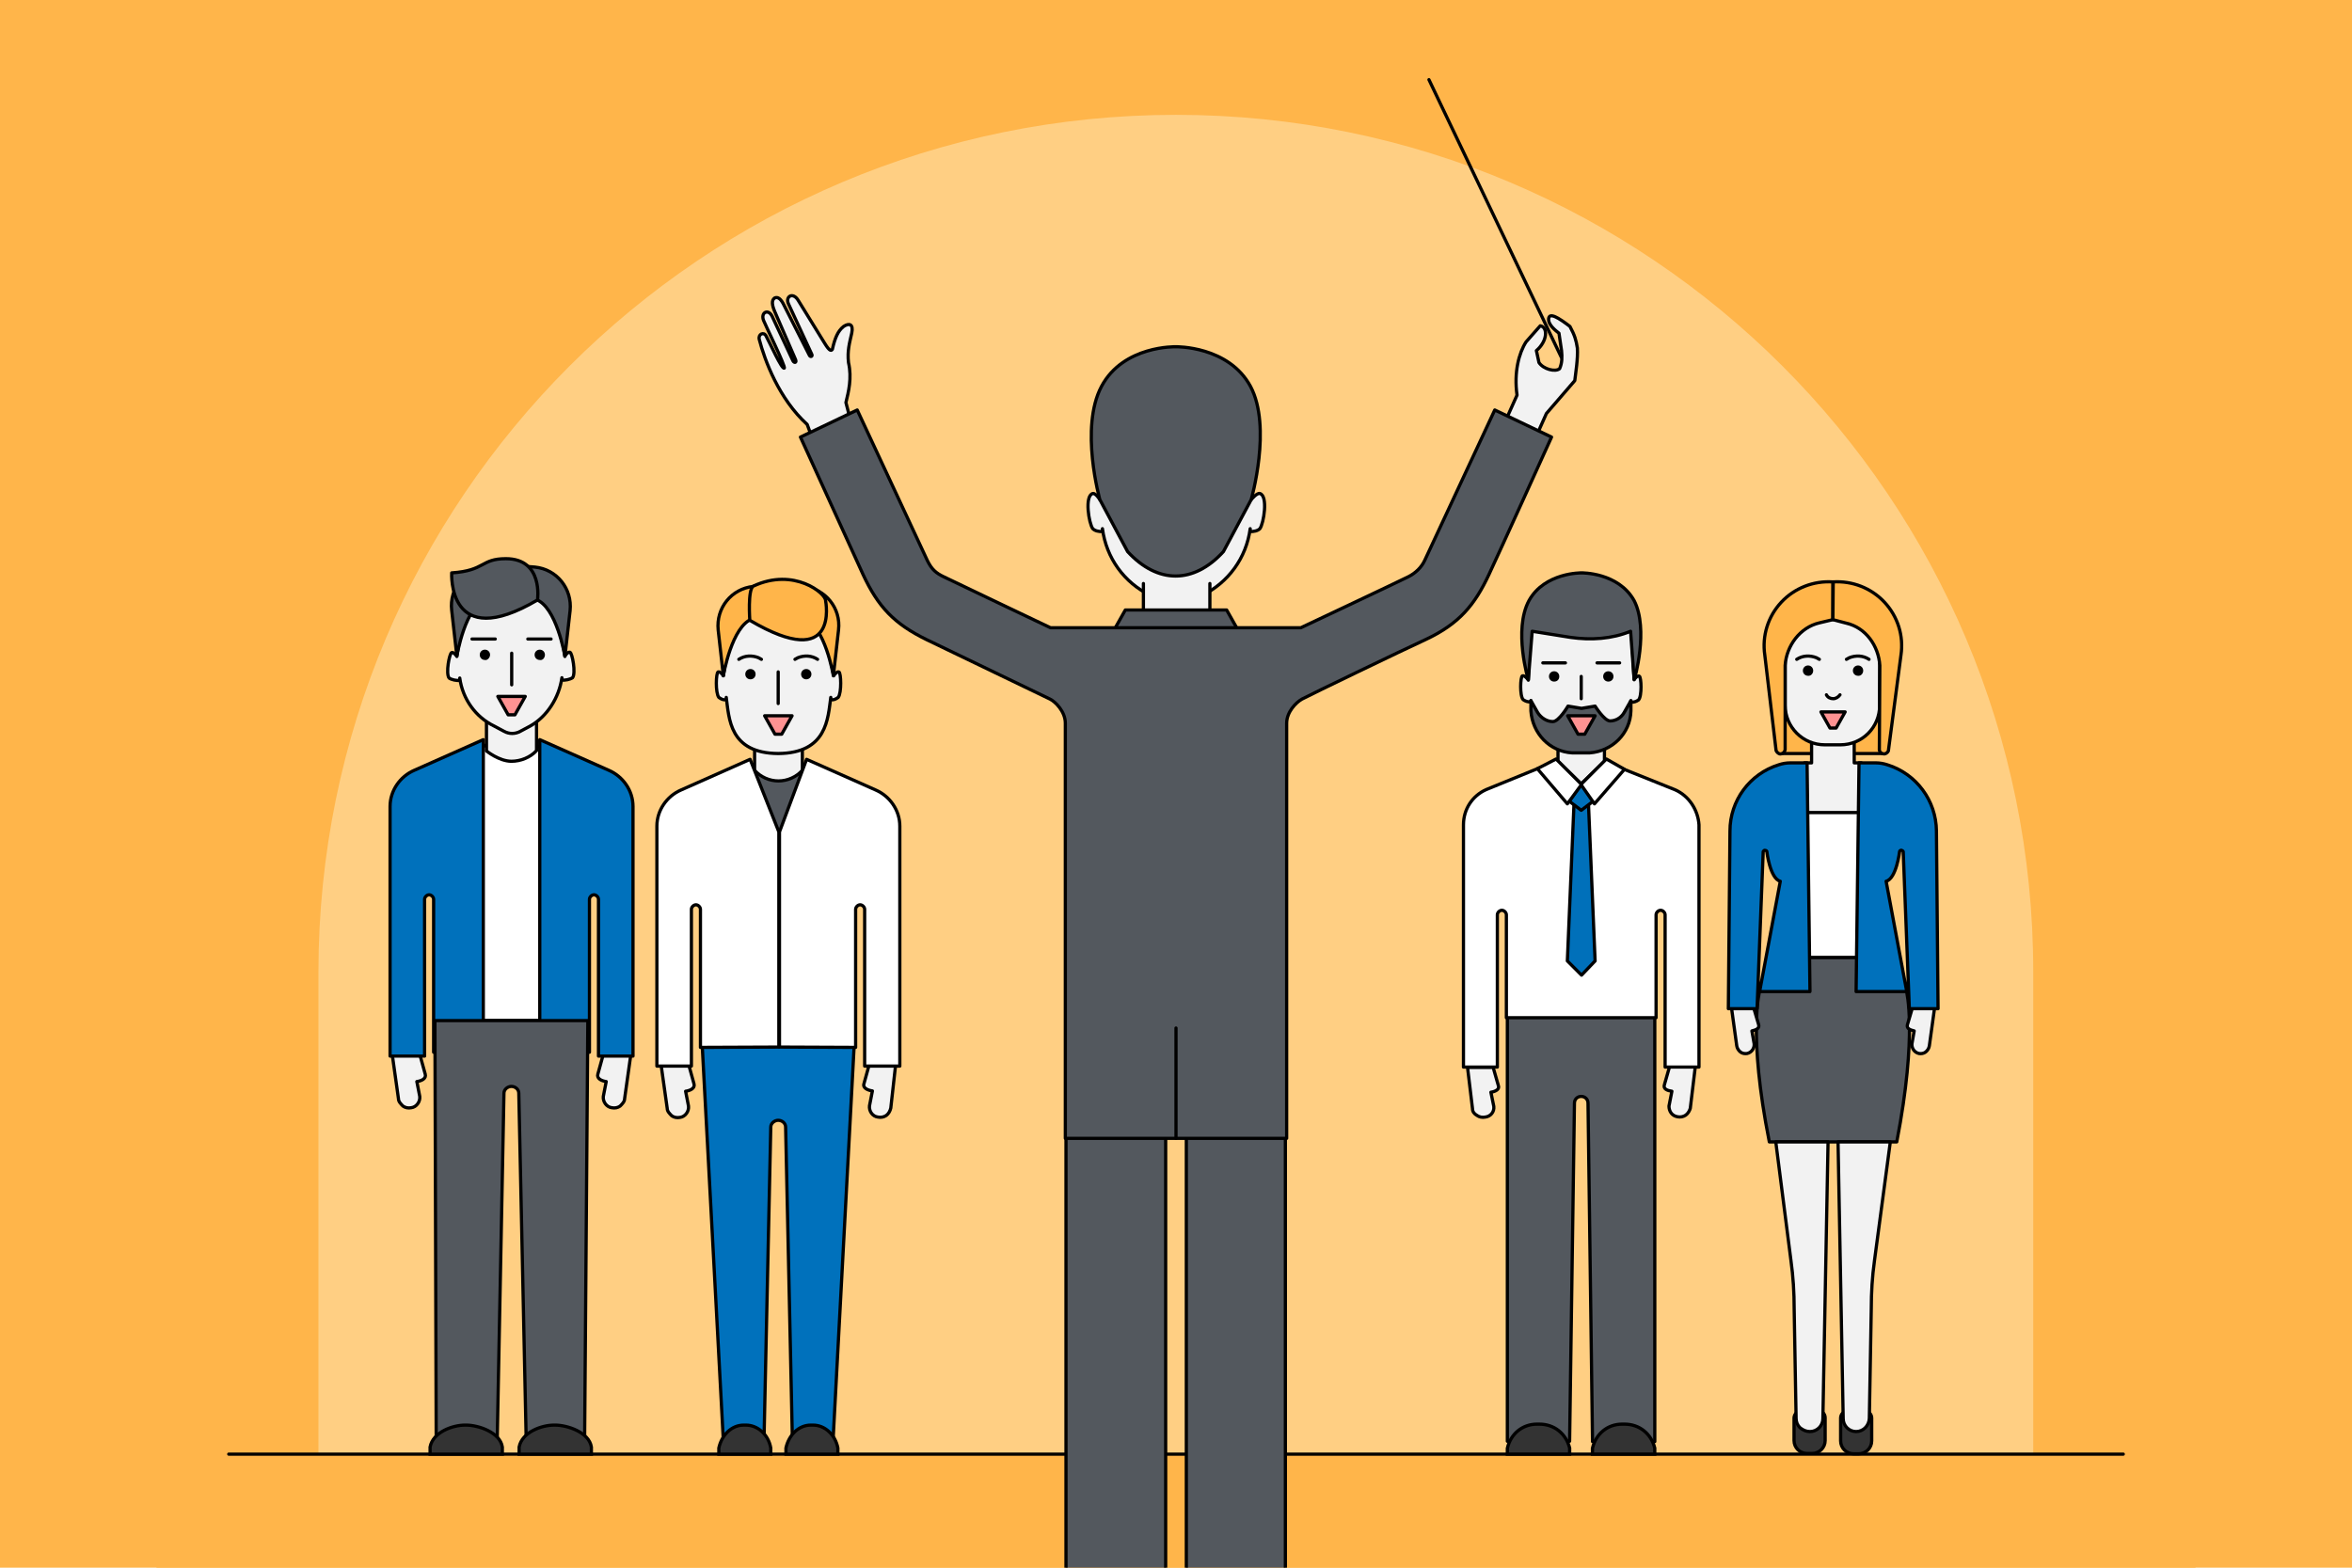 <?xml version="1.0" encoding="utf-8"?><!-- Generator: Adobe Illustrator 21.1.0, SVG Export Plug-In . SVG Version: 6.00 Build 0)  --><svg version="1.2" baseProfile="tiny" id="Layer_1" xmlns="http://www.w3.org/2000/svg" xmlns:xlink="http://www.w3.org/1999/xlink"	 x="0px" y="0px" viewBox="0 0 729 486" xml:space="preserve"><rect fill="#FFB54A" width="729" height="486"/><g>	<path fill="#FFCF83" d="M364.5,35.6c-146.8,0-265.8,119-265.8,265.8c0,38.1,0,119.9,0,184.7h531.5c0-64.8,0-146.6,0-184.7		C630.3,154.6,511.3,35.6,364.5,35.6z"/>	<rect x="48.5" y="450.8" fill="#FFB54A" width="632" height="35.2"/>			<line fill="none" stroke="#000000" stroke-linecap="round" stroke-linejoin="round" stroke-miterlimit="10" x1="658.1" y1="450.8" x2="70.9" y2="450.8"/>	<g>		<g>			<path fill="#F2F2F2" stroke="#000000" stroke-linecap="round" stroke-linejoin="round" stroke-miterlimit="79.84" d="				M204.9,330.1l1.9,13.5c0,0.9,0.7,1.6,1.4,2.3c0.7,0.5,1.6,0.7,2.6,0.5l0,0c1.6-0.2,2.8-1.9,2.6-3.5l-0.9-4.6l0,0				c1.4-0.2,3-0.9,2.6-2.3l-1.6-5.8h-8.6V330.1z"/>			<path fill="#F2F2F2" stroke="#000000" stroke-linecap="round" stroke-linejoin="round" stroke-miterlimit="79.84" d="				M277.6,330.1h-8.2l-1.6,5.8c-0.5,1.4,1.2,2.1,2.6,2.3l0,0l-0.9,4.6c-0.2,1.6,0.9,3.3,2.6,3.5l0,0c0.9,0.2,1.9,0,2.6-0.5				s1.2-1.4,1.4-2.3L277.6,330.1L277.6,330.1z"/>		</g>		<path fill="#0071BC" stroke="#000000" stroke-linecap="round" stroke-linejoin="round" stroke-miterlimit="79.84" d="			M241.2,319.4h-23.8l6.8,127.2h12.6l2.1-97.2c0-1.2,1.2-2.1,2.3-2.1l0,0c1.2,0,2.3,0.9,2.3,2.1l2.1,97.2h12.6l6.8-127.2			L241.2,319.4L241.2,319.4z"/>		<g>			<path fill="#333333" stroke="#000000" stroke-miterlimit="10" d="M231.2,441.8h-0.7c-3.7,0-6.8,3-7.7,7.1v1.9h16.1v-1.9				C238.2,444.8,234.9,441.8,231.2,441.8L231.2,441.8z"/>			<path fill="#333333" stroke="#000000" stroke-miterlimit="10" d="M252,441.8h-0.7c-3.7,0-6.8,3-7.7,7.1v1.9h16.1v-1.9				C258.9,444.8,255.7,441.8,252,441.8L252,441.8z"/>		</g>		<path fill="#53585E" stroke="#000000" stroke-linecap="round" stroke-linejoin="round" stroke-miterlimit="79.84" d="			M224.6,239.6l-0.2,79.9H258v-79.8l-9.6-2.7h-14.9L224.6,239.6z"/>					<path fill="#F2F2F2" stroke="#000000" stroke-width="0.993" stroke-linecap="round" stroke-linejoin="round" stroke-miterlimit="79.84" d="			M241.29,231.8l-7.4-3.5v10.5l0,0c1.87,2.1,4.63,3.3,7.4,3.3c2.76,0,5.52-1.2,7.4-3.3l0,0v-10.5L241.29,231.8z"/>		<path fill="#F2F2F2" stroke="#000000" stroke-linecap="round" stroke-linejoin="round" stroke-miterlimit="79.84" d="			M241.2,233.6c15.19-0.1,15.4-10.93,16.3-17.4v0.7c0.9,0.2,1.6-0.2,2.3-0.7c1.1-1.4,0.9-7.7,0.2-7.9c-0.7-0.2-1.6,1.2-1.6,1.2			l-3.2-16.7l0,0l0,0l-14.2-1.6l-14.2,1.6l-2.6,16.7c0,0-0.9-1.4-1.6-1.2s-0.9,6.5,0.2,7.9c0.7,0.5,1.4,0.9,2.3,0.7v-0.7			C226,222.67,226,233.5,241.2,233.6L241.2,233.6"/>		<g>			<path d="M234.2,209c0-0.9-0.7-1.6-1.6-1.6c-0.9,0-1.6,0.7-1.6,1.6s0.7,1.6,1.6,1.6S234.2,209.9,234.2,209z"/>			<path d="M251.5,209c0-0.9-0.7-1.6-1.6-1.6c-0.9,0-1.6,0.7-1.6,1.6s0.7,1.6,1.6,1.6S251.5,209.9,251.5,209z"/>			<g>				<path fill="none" stroke="#000000" stroke-linecap="round" stroke-linejoin="round" stroke-miterlimit="10" d="M253.4,204.4					L253.4,204.4c-1.8-1.2-4.1-1.3-6.1-0.5l-0.9,0.5"/>				<path fill="none" stroke="#000000" stroke-linecap="round" stroke-linejoin="round" stroke-miterlimit="10" d="M229,204.4					L229,204.4c1.8-1.2,4.1-1.3,6.1-0.5l0.9,0.5"/>			</g>		</g>		<path fill="none" stroke="#000000" stroke-linecap="round" stroke-linejoin="round" stroke-miterlimit="79.84" d="M241.2,208.3			v9.8"/>		<g>			<path fill="#FFB54A" stroke="#000000" stroke-linecap="round" stroke-linejoin="round" stroke-miterlimit="79.84" d="				M246.4,181.6l2.6,0.2c6.8,0.7,11.7,6.7,10.9,13.5l-1.6,14.2c0,0-2.6-15.6-9.1-17.7L246.4,181.6z"/>			<path fill="#FFB54A" stroke="#000000" stroke-linecap="round" stroke-linejoin="round" stroke-miterlimit="79.84" d="				M236.1,181.6l-2.6,0.2c-6.8,0.7-11.6,6.7-10.9,13.5l1.6,14.2c0,0,2.6-15.6,9.1-17.7L236.1,181.6z"/>			<path fill="#FFB54A" stroke="#000000" stroke-linecap="round" stroke-linejoin="round" stroke-miterlimit="79.84" d="				M232.4,192.3c28,16.5,23.5-6,23.5-6c0.2-2.3-9.8-10.5-22.4-4.6C231.7,182.7,232.4,192.3,232.4,192.3z"/>		</g>		<g>			<path fill="#FFFFFF" stroke="#000000" stroke-linecap="round" stroke-linejoin="round" stroke-miterlimit="79.84" d="				M241.6,324.6v-66.7l8.4-22.5l21.4,9.5c4.4,1.9,7.5,6.3,7.5,11.2v74.4H268v-48.6c0-0.7-0.7-1.4-1.4-1.4c-0.7,0-1.4,0.7-1.4,1.4				v42.8L241.6,324.6L241.6,324.6z"/>			<path fill="#FFFFFF" stroke="#000000" stroke-linecap="round" stroke-linejoin="round" stroke-miterlimit="79.84" d="				M241.4,324.6v-66.7l-8.9-22.5l-21.4,9.5c-4.4,1.9-7.5,6.3-7.5,11.2v74.4h10.7v-48.6c0-0.7,0.7-1.4,1.4-1.4s1.4,0.7,1.4,1.4v42.8				L241.4,324.6L241.4,324.6z"/>		</g>	</g>	<path fill="#FFFFFF" stroke="#000000" stroke-linecap="round" stroke-linejoin="round" stroke-miterlimit="79.84" d="		M141.8,236.3v80.1h33.6v-79.9l-9.6-5.7h-14.9L141.8,236.3z"/>			<path fill="#F2F2F2" stroke="#000000" stroke-width="1.004" stroke-linecap="round" stroke-linejoin="round" stroke-miterlimit="79.84" d="		M158.54,225.8l-7.76-3.6v10.6c0,0,3.93,3.2,7.76,3.2c2.82,0,5.84-1.2,7.76-3.3v-10.6L158.54,225.8z"/>	<path fill="#F2F2F2" stroke="#000000" stroke-linecap="round" stroke-linejoin="round" stroke-miterlimit="79.84" d="		M172.6,185.8l-14.2-0.6l-14.2,1.6l-2.6,16.7c0,0-0.9-1.4-1.6-1.2s-1.9,6.5-0.8,7.9c0.7,0.5,2.4,0.9,3.3,0.7v-0.7		c0.9,6.5,4.9,12.1,10.7,14.9l3,1.6c1.6,0.9,3.5,0.9,5.1,0l3-1.6l0,0c5.27-2.94,9.01-8.87,9.86-15v0.7c0.9,0.2,2.6-0.2,3.3-0.7		c1.1-1.4-0.1-7.7-0.8-7.9s-1.6,1.2-1.6,1.2L172.6,185.8"/>	<g>		<path fill="none" stroke="#000000" stroke-linecap="round" stroke-linejoin="round" stroke-miterlimit="79.84" d="M153.5,198.1			h-7.2"/>		<path d="M151.9,203c0-0.9-0.7-1.6-1.6-1.6c-0.9,0-1.6,0.7-1.6,1.6c0,0.9,0.7,1.6,1.6,1.6C151,204.8,151.9,203.9,151.9,203z"/>		<path fill="none" stroke="#000000" stroke-linecap="round" stroke-linejoin="round" stroke-miterlimit="79.84" d="M170.8,198.1			h-7.2"/>		<path d="M168.9,203c0-0.9-0.7-1.6-1.6-1.6c-0.9,0-1.6,0.7-1.6,1.6c0,0.9,0.7,1.6,1.6,1.6C168.2,204.8,168.9,203.9,168.9,203z"/>	</g>	<path fill="none" stroke="#000000" stroke-linecap="round" stroke-linejoin="round" stroke-miterlimit="79.84" d="M158.6,202.5		v9.8"/>	<g>		<path fill="#53585E" stroke="#000000" stroke-linecap="round" stroke-linejoin="round" stroke-miterlimit="79.84" d="			M163.2,175.6l2.6,0.2c6.8,0.7,11.6,6.7,10.9,13.5l-1.6,14.2c0,0-2.6-15.6-9.1-17.7L163.2,175.6z"/>		<path fill="#53585E" stroke="#000000" stroke-linecap="round" stroke-linejoin="round" stroke-miterlimit="79.84" d="			M153.5,175.5l-2.6,0.2c-6.8,0.7-11.7,6.7-10.9,13.5l1.6,14.2c0,0,2.6-15.6,9.1-17.7L153.5,175.5z"/>		<path fill="#53585E" stroke="#000000" stroke-linecap="round" stroke-linejoin="round" stroke-miterlimit="79.84" d="M166.6,186			c-28,16.5-26.6-8.4-26.6-8.4c10.5-0.7,8.9-4.4,16.8-4.4C168.5,173.2,166.6,186,166.6,186z"/>	</g>	<g>		<path fill="#F2F2F2" stroke="#000000" stroke-linecap="round" stroke-linejoin="round" stroke-miterlimit="79.84" d="			M121.6,327.1l1.9,13.5c0,0.9,0.7,1.6,1.4,2.3c0.7,0.5,1.6,0.7,2.6,0.5l0,0c1.6-0.2,2.8-1.9,2.6-3.5l-0.9-4.6l0,0			c1.4-0.2,3-0.9,2.6-2.3l-1.6-5.8h-8.6V327.1z"/>		<path fill="#F2F2F2" stroke="#000000" stroke-linecap="round" stroke-linejoin="round" stroke-miterlimit="79.84" d="			M195.5,327.1l-1.9,13.5c0,0.9-0.7,1.6-1.4,2.3c-0.7,0.5-1.6,0.7-2.6,0.5l0,0c-1.6-0.2-2.8-1.9-2.6-3.5l0.9-4.6l0,0			c-1.4-0.2-3-0.9-2.6-2.3l1.6-5.8h8.6V327.1z"/>	</g>	<g>		<path fill="#0071BC" stroke="#000000" stroke-linecap="round" stroke-linejoin="round" stroke-miterlimit="79.84" d="			M149.8,326.2v-96.9l-21.4,9.5c-4.4,1.9-7.5,6.3-7.5,11.2v77.4h10.7v-48.6c0-0.7,0.7-1.4,1.4-1.4s1.4,0.7,1.4,1.4v47.4H149.8			L149.8,326.2z"/>		<path fill="#0071BC" stroke="#000000" stroke-linecap="round" stroke-linejoin="round" stroke-miterlimit="79.84" d="			M167.3,326.2v-96.9l21.4,9.5c4.4,1.9,7.5,6.3,7.5,11.2v77.4h-10.7v-48.6c0-0.7-0.7-1.4-1.4-1.4s-1.4,0.7-1.4,1.4v47.4H167.3			L167.3,326.2z"/>	</g>	<g>		<path fill="#53585E" stroke="#000000" stroke-linecap="round" stroke-linejoin="round" stroke-miterlimit="10" d="M590.9,307.2			l-15.6-10.4H561l-15.6,10.4c0,0-3.7,13.2,3,46.8h39.5C594.4,320.4,590.9,307.2,590.9,307.2z"/>					<rect x="552.4" y="199.3" fill="#FFB54A" stroke="#000000" stroke-linecap="round" stroke-linejoin="round" stroke-miterlimit="10" width="31.5" height="34.3"/>		<path fill="#333333" stroke="#000000" stroke-width="1.007" stroke-miterlimit="10" d="M558.4,437.3h5.07c1.22,0,2.23,1,2.23,2.2			v7.1c0,2.2-1.83,4-4.06,4h-1.52c-2.23,0-4.06-1.8-4.06-4v-7.1C556.16,438.3,557.18,437.3,558.4,437.3z"/>					<path fill="#F2F2F2" stroke="#000000" stroke-width="0.999" stroke-linecap="round" stroke-linejoin="round" stroke-miterlimit="10" d="			M561,443.8L561,443.8c2.2,0,4-1.8,4-4l1.6-85.8h-16.2l4.7,36.76c0.7,4.99,1,9.99,1,14.98l0.6,33.96c0,1.1,0.4,2.1,1.2,2.9			C558.9,443.4,559.9,443.8,561,443.8z"/>		<path fill="#333333" stroke="#000000" stroke-width="1.007" stroke-miterlimit="10" d="M576.07,450.7h-1.52			c-2.23,0-4.05-1.8-4.05-4v-7.1c0-1.2,1.01-2.2,2.23-2.2h5.17c1.22,0,2.23,1,2.23,2.2v7.1C580.13,448.9,578.3,450.7,576.07,450.7z"			/>					<path fill="#F2F2F2" stroke="#000000" stroke-width="0.999" stroke-linecap="round" stroke-linejoin="round" stroke-miterlimit="10" d="			M575.3,443.8L575.3,443.8c-2.2,0-4-1.8-4-4l-1.6-85.8h16.2l-4.9,36.76c-0.7,4.99-1,9.99-1,14.98l-0.6,33.96			C579.3,442,577.5,443.8,575.3,443.8z"/>		<path fill="#F2F2F2" stroke="#000000" stroke-linecap="round" stroke-linejoin="round" stroke-miterlimit="10" d="M599.6,312.6			l-1.6,11.6c-0.1,0.7-0.5,1.4-1.1,1.9s-1.4,0.6-2.1,0.5l0,0c-1.4-0.3-2.3-1.6-2.2-3l0.7-4l0,0c-1.2-0.3-2.4-0.7-2.1-1.9l1.5-5.1			H599.6z"/>		<path fill="#F2F2F2" stroke="#000000" stroke-linecap="round" stroke-linejoin="round" stroke-miterlimit="10" d="M536.7,312.6			l1.6,11.6c0.1,0.7,0.5,1.4,1.1,1.9s1.4,0.6,2.1,0.5l0,0c1.4-0.3,2.3-1.6,2.2-3l-0.7-4l0,0c1.2-0.3,2.4-0.7,2.1-1.9l-1.5-5.1H536.7			z"/>		<polygon fill="#F2F2F2" stroke="#000000" stroke-linecap="round" stroke-linejoin="round" stroke-miterlimit="10" points="			574.72,236.5 574.7,227.2 561.5,227.2 561.5,236.5 559.3,236.5 559.3,253 576.9,253 576.92,236.5 		"/>		<polygon fill="#FFFFFF" stroke="#000000" stroke-linecap="round" stroke-linejoin="round" stroke-miterlimit="10" points="			568.1,251.9 568.1,251.9 557.9,251.9 557.9,296.8 568.1,296.8 568.1,296.8 578.4,296.8 578.4,251.9 		"/>		<path fill="#0071BC" stroke="#000000" stroke-linecap="round" stroke-linejoin="round" stroke-miterlimit="10" d="M575.3,307.2			l0.9-70.7h5.2c1.2,0,2.4,0.2,3.6,0.6l0,0c9,2.8,15.1,11.1,15.2,20.5l0.5,55.1h-8.9l-1.9-48.7c-0.1-0.2-0.3-0.37-0.5-0.4			c-0.26-0.03-0.53,0.07-0.62,0.35c0,0-0.98,8.45-4.18,9.25l6.4,34.2h-15.7V307.2L575.3,307.2z"/>		<path fill="#0071BC" stroke="#000000" stroke-linecap="round" stroke-linejoin="round" stroke-miterlimit="10" d="M561,307.2			l-0.9-70.7h-5.2c-1.2,0-2.4,0.2-3.6,0.6l0,0c-9,2.8-15.1,11.1-15.1,20.5l-0.5,55.1h8.9l1.9-48.7c0.1-0.2,0.3-0.4,0.5-0.4			s0.52,0.1,0.62,0.32c0,0,0.98,8.48,4.18,9.28l-6.4,34.2h15.58L561,307.2z"/>		<path fill="#F2F2F2" stroke="#000000" stroke-linecap="round" stroke-linejoin="round" stroke-miterlimit="10" d="M553.4,189.9			h29.3l0,0l-0.1,28.8c0,6.8-5.4,12.2-12.2,12.2h-4.8c-6.8,0-12.3-5.5-12.3-12.3v-28.7l0,0H553.4z"/>		<path d="M562,207.9c0-0.9-0.7-1.6-1.6-1.6c-0.9,0-1.6,0.7-1.6,1.6c0,0.9,0.7,1.6,1.6,1.6C561.3,209.6,562,208.8,562,207.9z"/>		<path fill="none" stroke="#000000" stroke-linecap="round" stroke-linejoin="round" stroke-miterlimit="10" d="M579.3,204.4			L579.3,204.4c-1.8-1.2-4.1-1.3-6.1-0.5l-0.9,0.5"/>		<path fill="none" stroke="#000000" stroke-linecap="round" stroke-linejoin="round" stroke-miterlimit="10" d="M556.9,204.4			L556.9,204.4c1.8-1.2,4.1-1.3,6.1-0.5l0.9,0.5"/>		<path d="M577.5,207.9c0-0.9-0.7-1.6-1.6-1.6c-0.9,0-1.6,0.7-1.6,1.6c0,0.9,0.7,1.6,1.6,1.6C576.8,209.6,577.5,208.8,577.5,207.9z"			/>		<path fill="none" stroke="#000000" stroke-linecap="round" stroke-linejoin="round" stroke-miterlimit="10" d="M566.1,215.4			c0.4,0.8,1.2,1.2,2.1,1.2c0.8,0,1.6-0.5,2.1-1.2"/>		<path fill="#FFB54A" stroke="#000000" stroke-linecap="round" stroke-linejoin="round" stroke-miterlimit="10" d="M568.1,180.4			c-6-0.4-11.9,1.9-16,6.3c-4.1,4.4-6,10.4-5.1,16.4l3.5,29.6c0.3,0.6,0.87,1.12,1.47,1.02c0.7-0.1,1.23-0.62,1.33-1.32l0-26.1			c0.4-6.1,4.6-11.8,10.6-13.2l4.2-1L568.1,180.4L568.1,180.4z"/>		<path fill="#FFB54A" stroke="#000000" stroke-linecap="round" stroke-linejoin="round" stroke-miterlimit="10" d="M568.1,180.4			c6-0.4,11.9,1.9,16,6.3c4.1,4.4,6,10.4,5.1,16.4l-3.9,29.7c-0.3,0.6-0.9,1-1.5,0.9c-0.7-0.1-1.2-0.5-1.3-1.2l0.15-26.2			c-0.4-6.1-4.35-11.7-10.35-13.1l-4.2-1.1l0.1-11.7H568.1z"/>	</g>	<g>		<path fill="#F2F2F2" stroke="#000000" stroke-linecap="round" stroke-linejoin="round" stroke-miterlimit="79.84" d="			M454.8,330.4l1.6,13.3c0,0.9,0.5,1.6,1.4,2.1c0.7,0.5,1.6,0.7,2.6,0.5l0,0c1.6-0.2,2.8-1.6,2.6-3.3l-0.9-4.4l0,0			c1.4-0.2,2.8-0.9,2.3-2.1l-1.6-5.6h-7.9L454.8,330.4L454.8,330.4z"/>		<path fill="#F2F2F2" stroke="#000000" stroke-linecap="round" stroke-linejoin="round" stroke-miterlimit="79.84" d="			M525.4,330.6h-7.9l-1.6,5.6c-0.5,1.4,0.9,1.9,2.3,2.1l0,0l-0.9,4.6c0,1.6,0.9,3,2.6,3.3l0,0c0.9,0.2,1.9,0,2.6-0.5			c0.7-0.5,1.2-1.4,1.4-2.1l1.6-13.3L525.4,330.6L525.4,330.6z"/>	</g>	<path fill="#53585E" stroke="#000000" stroke-linecap="round" stroke-linejoin="round" stroke-miterlimit="79.84" d="		M490.3,313.4h-23.1v133.4h19.3L488,342c0-1.2,0.9-2.1,2.1-2.1l0,0c1.2,0,2.1,0.9,2.1,2.1l1.4,104.9h19.3V313.4H490.3L490.3,313.4z"		/>	<path fill="#FFFFFF" stroke="#000000" stroke-linecap="round" stroke-linejoin="round" stroke-miterlimit="79.84" d="		M519.1,244.8l-16.7-6.7l-12.7,4.9l-12.7-4.9l-16.4,6.7c-4.2,1.9-7,6-7,10.9v75.1h10.5v-47.2c0-0.7,0.7-1.4,1.4-1.4		c0.7,0,1.4,0.7,1.4,1.4v31.9h46.4v-31.9c0-0.7,0.7-1.4,1.4-1.4s1.4,0.7,1.4,1.4v47.2h10.5v-75.1		C526.3,251.1,523.5,246.7,519.1,244.8z"/>	<path fill="#0070BA" stroke="#000000" stroke-linecap="round" stroke-linejoin="round" stroke-miterlimit="10" d="M492.3,248.1		h-4.4l-2.1,49.8l4.4,4.4l4.2-4.4L492.3,248.1z"/>	<path fill="#F2F2F2" stroke="#000000" stroke-linecap="round" stroke-linejoin="round" stroke-miterlimit="79.84" d="		M490.1,232.5l-7.2-3.5v7l7.2,7l7.2-7v-7L490.1,232.5z"/>	<path fill="#0070BA" stroke="#000000" stroke-linecap="round" stroke-linejoin="round" stroke-miterlimit="10" d="M490.1,243		l-3.7,5.4l3.7,2.8l3.7-2.8L490.1,243z"/>	<g>		<path fill="#FFFFFF" stroke="#000000" stroke-linecap="round" stroke-linejoin="round" stroke-miterlimit="79.84" d="			M494.2,249.2l-4.2-6l7.9-7.9l5.6,3.2L494.2,249.2z"/>		<path fill="#FFFFFF" stroke="#000000" stroke-linecap="round" stroke-linejoin="round" stroke-miterlimit="79.84" d="			M485.8,249.2l4.4-6l-7.9-7.9l-5.8,3L485.8,249.2z"/>	</g>	<path fill="#F2F2F2" stroke="#000000" stroke-linecap="round" stroke-linejoin="round" stroke-miterlimit="79.84" d="		M495.3,231.5c5.8-2.8,9.26-7.91,10.16-14.21l0.3,0.4c0.7,0,1.4-0.2,2.1-0.7c1.1-1.1,0.9-7.2,0.2-7.4c-0.7-0.2-1.56,1.11-1.56,1.11		l-0.9-16.3l0,0l-15.6-1.6l-15.6,1.6l-0.7,16.4c0,0-1.1-1.5-1.8-1.3s-0.9,6.3,0.2,7.4c0.7,0.5,1.4,0.7,2.1,0.7l0.3-0.4		c0.9,6.3,4.3,11.5,10.1,14.3l2.8,1.4c1.7,0.5,3.5,0.5,5.1,0L495.3,231.5"/>	<path fill="#53585E" stroke="#000000" stroke-linecap="round" stroke-linejoin="round" stroke-miterlimit="79.84" d="		M506.5,186.2c-4.9-8.8-16.3-8.6-16.3-8.6s-11.4-0.2-16.3,8.6c-4.9,9.1-0.2,24.6-0.2,24.6l1.2-15.1l11.9,1.9		c6.3,0.9,12.8,0.5,18.6-1.9l0,0l1.1,15C506.6,210.8,511.1,195.1,506.5,186.2z"/>	<g>		<path fill="#333333" stroke="#000000" stroke-width="1.011" stroke-miterlimit="10" d="M477.11,441.5h-0.72			c-4.5,0-8.17,3-9.19,7.5v1.8h19.31v-1.9C485.39,444.5,481.81,441.5,477.11,441.5z"/>	</g>	<g>		<path fill="none" stroke="#000000" stroke-linecap="round" stroke-linejoin="round" stroke-miterlimit="79.84" d="M485.2,205.5			h-7"/>		<path d="M483.3,209.7c0-0.9-0.7-1.6-1.6-1.6s-1.6,0.7-1.6,1.6c0,0.9,0.7,1.6,1.6,1.6C482.7,211.3,483.3,210.6,483.3,209.7z"/>		<path fill="none" stroke="#000000" stroke-linecap="round" stroke-linejoin="round" stroke-miterlimit="79.84" d="M502,205.5h-7			"/>		<path d="M500.1,209.7c0-0.9-0.7-1.6-1.6-1.6s-1.6,0.7-1.6,1.6c0,0.9,0.7,1.6,1.6,1.6S500.1,210.6,500.1,209.7z"/>	</g>	<path fill="none" stroke="#000000" stroke-linecap="round" stroke-linejoin="round" stroke-miterlimit="79.84" d="M490.1,209.7		v6.9"/>	<path fill="#53585E" stroke="#000000" stroke-linecap="round" stroke-linejoin="round" stroke-miterlimit="79.84" d="		M494.4,218.9l-4.2,0.7l-4.2-0.7c0,0-2.8,4.8-4.7,4.8s-3.7-1.2-4.7-2.8l-2.1-3.7v3.2c0.5,7,5.8,12.6,12.8,13h5.4		c7-0.5,12.6-6,12.8-13v-3.2l-2.1,3.7c-0.9,1.6-2.6,2.6-4.4,2.6C497.2,223.4,494.4,218.9,494.4,218.9z"/>	<g>		<path fill="#F2F2F2" stroke="#000000" stroke-linecap="round" stroke-linejoin="round" stroke-miterlimit="79.84" d="			M360.8,186.7l-4.2-2.1c-8.2-4-13.7-11.6-14.9-20.7v0.9c-1.2,0-2.3-0.2-3-0.9c-1.2-1.6-2.6-10.2,0-10.9c0.9-0.2,2.2,1.9,2.2,1.9			l1.3-23.5l22.4-2.6l22.4,2.6l0.8,23.5c0,0,1.8-2.2,2.7-1.9c2.6,0.7,1.2,9.3,0,10.9c-0.7,0.7-1.9,0.9-3,0.9v-0.9			c-1.2,9.1-6.8,16.7-14.9,20.7l-4.2,2.1H360.8z"/>		<path fill="#F2F2F2" stroke="#000000" stroke-linecap="round" stroke-linejoin="round" stroke-miterlimit="79.84" d="			M354.4,180.9v10l10.3,3l10.3-3v-10"/>		<path fill="#53585E" stroke="#000000" stroke-linecap="round" stroke-linejoin="round" stroke-miterlimit="79.84" d="M379.2,171			l8.6-16.1c0,0,6.5-22.5-0.2-35.1c-6.8-12.6-23.1-12.3-23.1-12.3s-16.3-0.5-23.1,12.3c-6.8,12.8-0.5,35.1-0.5,35.1l8.6,16.1			C358.8,181.1,370,181.1,379.2,171z"/>	</g>	<g id="Layer_37_copy_4">		<path fill="#53585E" d="M364.5,316.3h-34.1V486h30.9V348.7c0-1.8,1.4-3.2,3.2-3.2l0,0c1.8,0,3.2,1.4,3.2,3.2V486h30.7V316.3H364.5			z"/>		<path fill="none" stroke="#000000" stroke-linejoin="round" stroke-miterlimit="10" d="M398.4,486V316.3h-33.9h-34.1V486"/>		<path fill="none" stroke="#000000" stroke-linejoin="round" stroke-miterlimit="10" d="M361.3,486V348.7c0-1.8,1.4-3.2,3.2-3.2			l0,0c1.8,0,3.2,1.4,3.2,3.2V486"/>					<line fill="none" stroke="#000000" stroke-linecap="round" stroke-linejoin="round" stroke-miterlimit="10" x1="483.9" y1="110.7" x2="442.9" y2="24.7"/>		<path fill="#F2F2F2" stroke="#000000" stroke-linecap="round" stroke-linejoin="round" stroke-miterlimit="79.84" d="M473,106			l4.4-5c2.4,0.4,2.3,4.7-1.2,7.7l0.8,3.7c1.4,2.1,5.1,3,6.4,1.9c0.8-1.8,0.8-3.6,0.6-5.6l-0.8-5.4c-1-0.8-3.4-2.6-3.2-4.5			c0.2-2.1,3.2-0.2,6.6,2.4c1.5,2.8,1.9,4.2,2.3,6.7c0.2,3.4-0.5,7.5-0.8,10.1l-8.8,10.2l-3.7,8.3l-9.7-4.4l4.3-9.6			C469.2,115.4,470.8,109.4,473,106z"/>		<path fill="#F2F2F2" stroke="#000000" stroke-linecap="round" stroke-linejoin="round" stroke-miterlimit="79.84" d="			M235.33,105.22c-0.38-1.64,1.35-2.43,2.08-1.13c1.13,2.02,4.93,10.58,5.67,10.02c0.57-0.26-6.19-14.02-6.39-14.72			c-1.01-2.44,1.35-3.81,2.6-1.4l6.5,13.9c0.4,0.7,1.2,0.6,0.8-0.4l-6.5-15c-0.8-1.9-1.01-3.4-0.01-4.1c1.02-0.5,2,0.25,3.01,2.4			l7.8,15.4c0.3,0.6,1.1,0.3,0.7-0.4l-7.25-15.69c-0.94-2.19,1.43-3.64,3.03-1.04l8.22,13.33c1.7,2.8,2.1,2.3,2.4,1.9			c0.8-3.5,1.7-5.7,3.5-7.1c1.7-1.1,3.1-0.8,2.5,2.1c-0.7,3.1-1.4,5.5-1,9.1c1.1,4.8,0,9.1-0.8,12.4l2,7.7l-11.9,4.8l-2.1-5.7			C241.4,123.6,237.03,111.72,235.33,105.22z"/>		<path fill="#53585E" stroke="#000000" stroke-linecap="round" stroke-linejoin="round" stroke-miterlimit="10" d="M463.3,127.1			c0,0-20.7,44.4-21.7,46.6s-2.9,4-5.1,5.1c-3.6,1.8-33.3,15.8-33.3,15.8h-19.9l-3.1-5.5h-31.4l-3.1,5.5h-20.1			c0,0-28.8-13.7-33.1-15.8c-2.3-1.1-3.7-2.2-5.1-5.1c-1.4-3-21.7-46.6-21.7-46.6l-17.6,8.4c0,0,16.2,35.6,19.4,42.6			c4.7,10.1,9.7,15.3,19.7,20.2c7,3.4,35.9,17.3,38.2,18.4c1.7,0.8,4.8,3.9,4.8,7.5v128.7h68.6V224.2c0-3.4,2.8-6.4,4.8-7.5			s30.8-15,38.2-18.4c10.5-4.9,15.3-10.8,19.7-20.2c3.3-7,19.4-42.6,19.4-42.6L463.3,127.1z"/>					<line fill="none" stroke="#000000" stroke-linecap="round" stroke-linejoin="round" stroke-miterlimit="10" x1="345.7" y1="194.6" x2="383.3" y2="194.6"/>					<line fill="none" stroke="#000000" stroke-linecap="round" stroke-linejoin="round" stroke-miterlimit="10" x1="364.5" y1="352.9" x2="364.5" y2="318.7"/>	</g>	<path fill="#FF9292" stroke="#000000" stroke-linecap="round" stroke-linejoin="round" stroke-miterlimit="10" d="M571.9,220.7		h-7.5l2.8,5h1.9L571.9,220.7z"/>	<path fill="#FF9292" stroke="#000000" stroke-linecap="round" stroke-linejoin="round" stroke-miterlimit="10" d="M245.5,221.9H237		l3.2,5.7h2.1L245.5,221.9z"/>	<path fill="#FF9292" stroke="#000000" stroke-linecap="round" stroke-linejoin="round" stroke-miterlimit="10" d="M494.4,221.9		h-8.5l3.2,5.7h2.1L494.4,221.9z"/>	<path fill="#FF9292" stroke="#000000" stroke-linecap="round" stroke-linejoin="round" stroke-miterlimit="10" d="M162.8,215.9		h-8.5l3.2,5.7h2.1L162.8,215.9z"/>	<g>		<path fill="#53585E" stroke="#000000" stroke-linecap="round" stroke-linejoin="round" stroke-miterlimit="79.84" d="			M158.3,316.4h-23.5l0.4,130.4l18.9,0.2l2.1-108.1c0-1.2,1.2-2.1,2.3-2.1l0,0c1.2,0,2.3,0.9,2.3,2.1l2.3,107.9h18.1l1-130.4H158.3			L158.3,316.4z"/>		<g>			<path fill="#333333" stroke="#000000" stroke-miterlimit="10" d="M172.1,441.8h-0.4c-3.7,0-9.9,2.1-10.8,6.8v2.2h22.4v-2.2				C182.6,444,175.8,441.8,172.1,441.8L172.1,441.8z"/>			<path fill="#333333" stroke="#000000" stroke-miterlimit="10" d="M144.5,441.8h-0.4c-3.7,0-9.9,2.1-10.8,6.8v2.2h22.4v-2.2				C155,444,148.2,441.8,144.5,441.8L144.5,441.8z"/>		</g>	</g>	<g>		<path fill="#333333" stroke="#000000" stroke-width="1.011" stroke-miterlimit="10" d="M503.5,441.5h-0.72c-4.5,0-8.17,3-9.2,7.5			v1.8h19.31v-1.9C511.78,444.5,508.2,441.5,503.5,441.5z"/>	</g></g></svg>